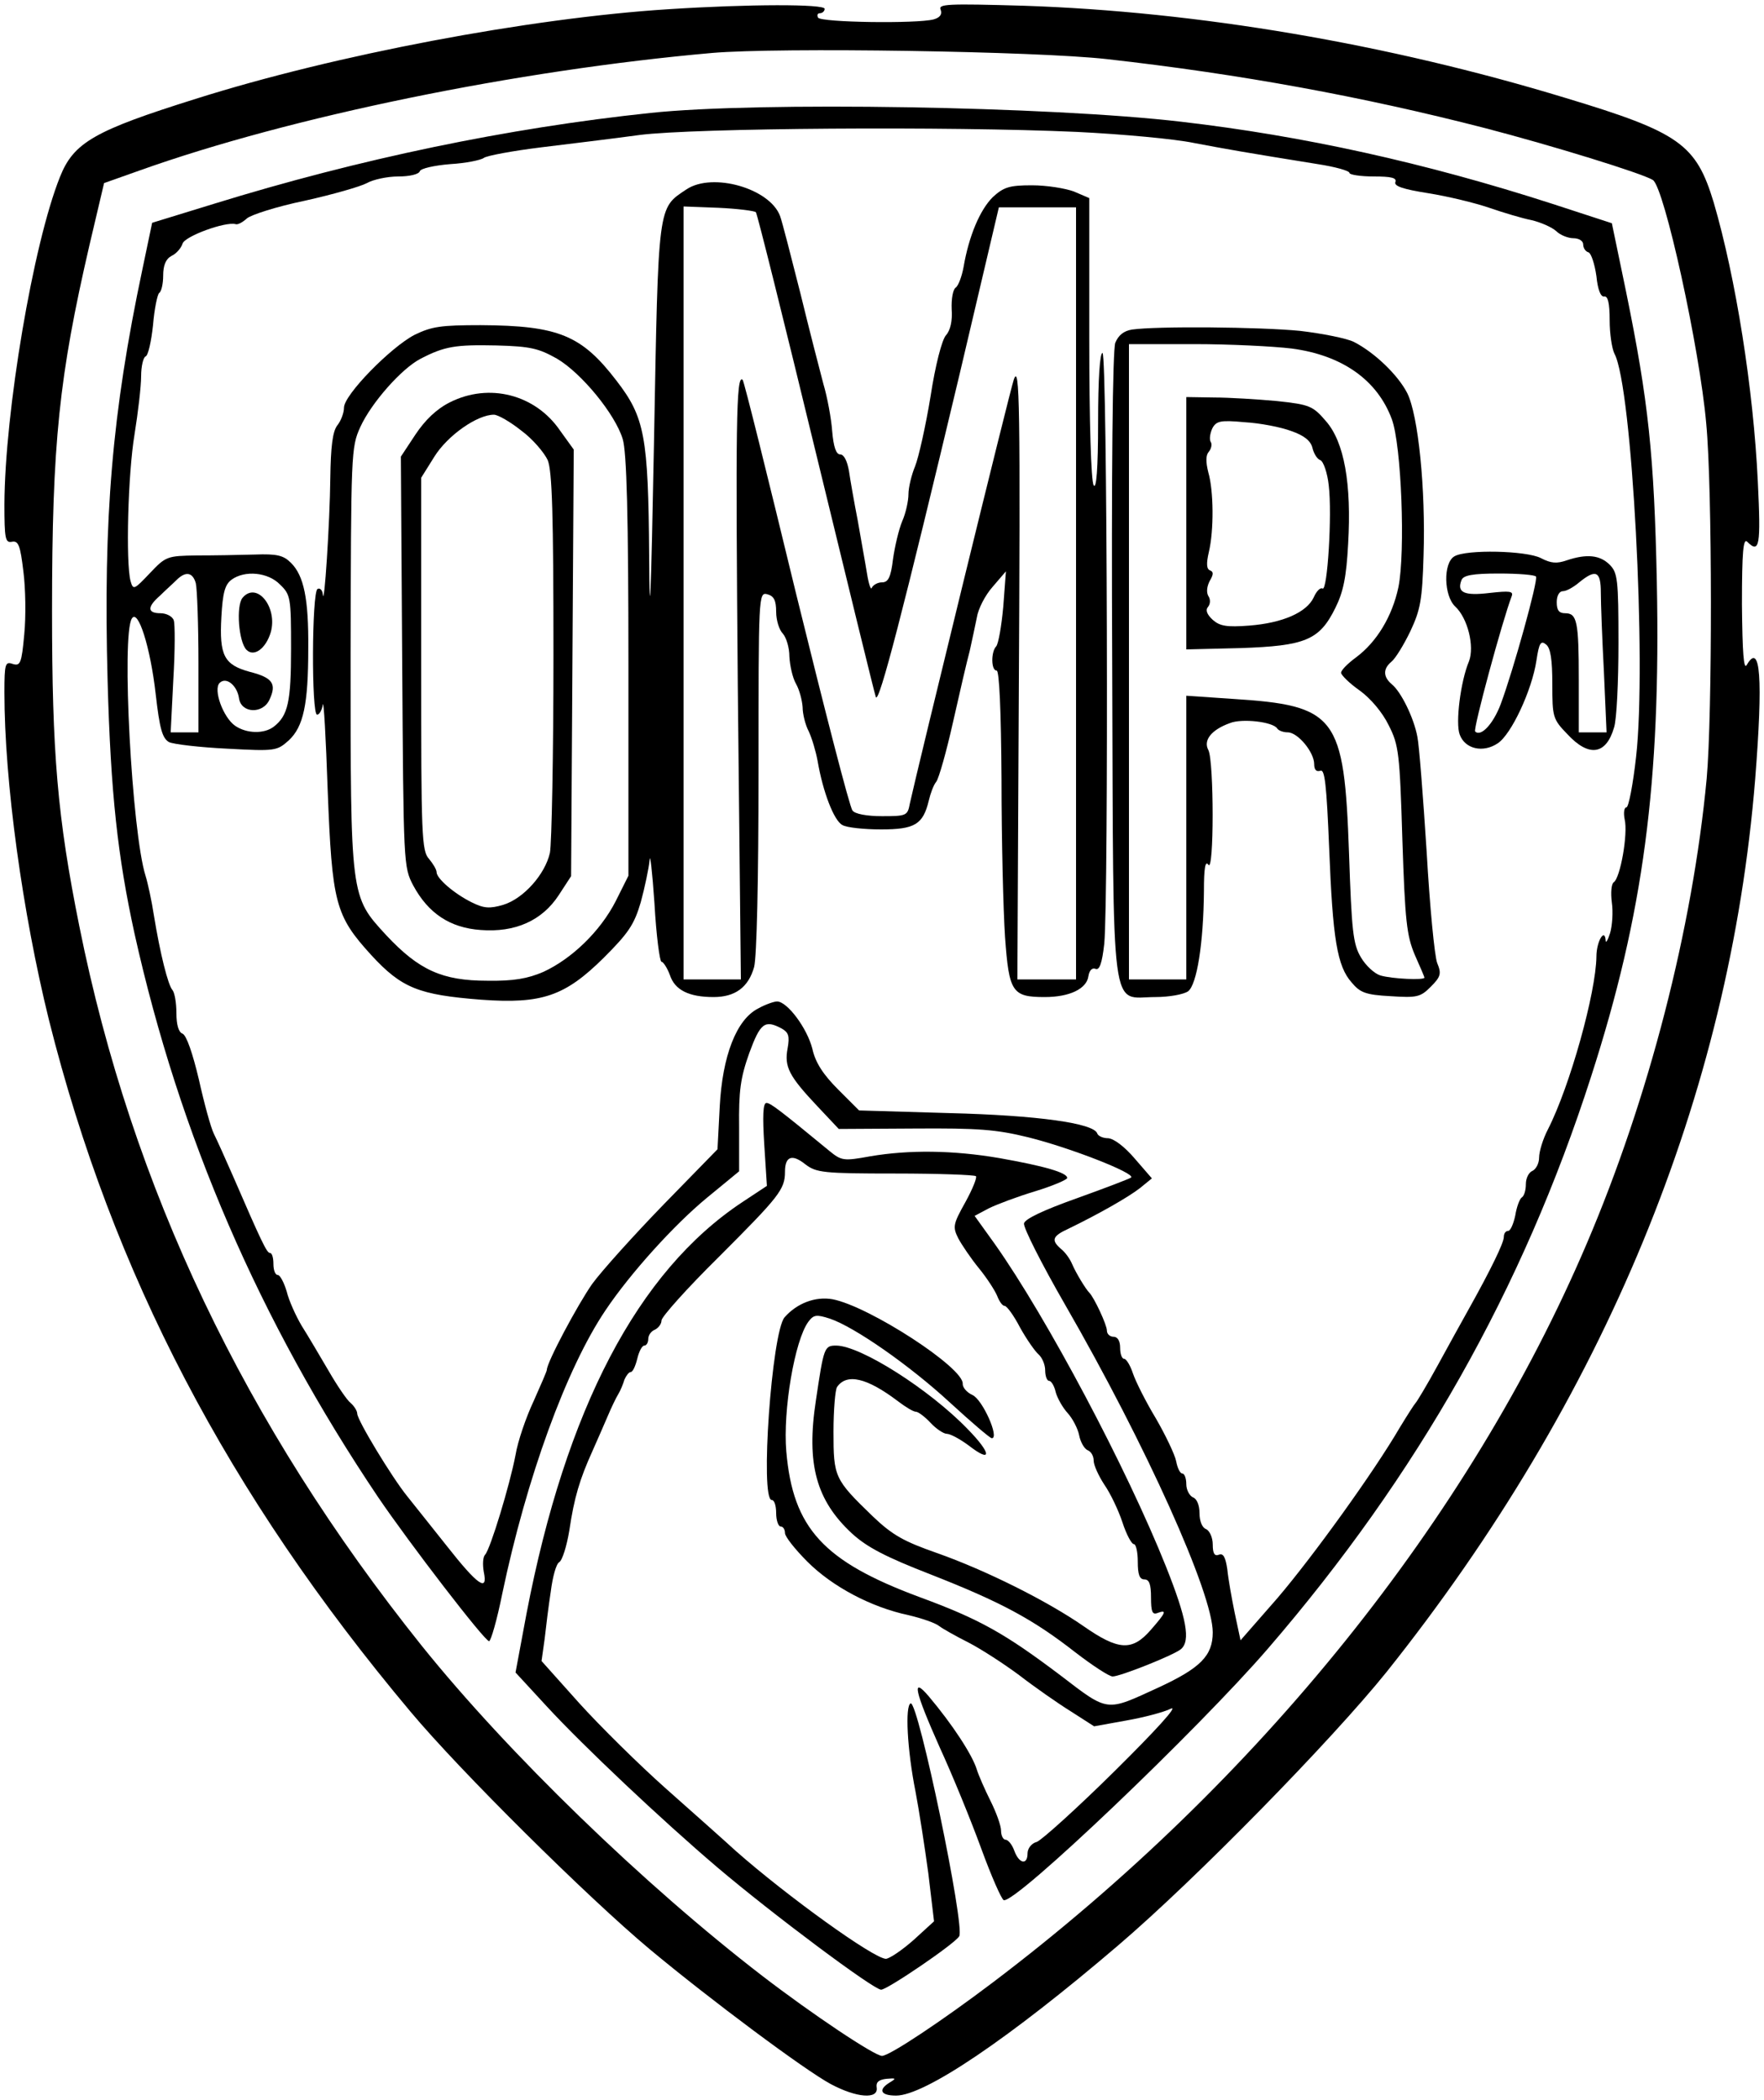 <?xml version="1.0" encoding="UTF-8" standalone="yes"?>
<svg version="1.0" xmlns="http://www.w3.org/2000/svg" width="300pt" height="357pt" viewBox="0 0 400 476" preserveAspectRatio="xMidYMid meet">
  <g transform="translate(0,476) scale(0.1,-0.1)" fill="#000000" stroke="none">
    <path d="M1514 4739 c-313 -20 -754 -103 -1070 -203 -230 -72 -277 -99 -308
-177 -61 -152 -125 -532 -126 -742 0 -78 2 -88 17 -85 15 3 19 -9 26 -67 5
-38 6 -103 2 -143 -6 -66 -9 -72 -26 -67 -17 6 -19 1 -19 -64 0 -203 41 -500
101 -743 144 -574 406 -1075 820 -1568 113 -135 402 -421 542 -538 138 -115
353 -275 411 -306 58 -31 108 -35 104 -8 -2 12 4 18 22 20 22 2 23 1 8 -8 -28
-17 -21 -30 14 -30 65 0 256 129 503 340 177 151 485 466 609 620 494 619 778
1308 836 2024 18 229 12 312 -19 259 -7 -13 -10 27 -11 137 0 120 3 151 12
142 28 -28 31 -9 24 136 -10 211 -50 462 -100 633 -40 132 -77 159 -336 237
-404 123 -835 196 -1229 209 -173 5 -194 4 -188 -9 4 -11 -2 -18 -16 -22 -38
-10 -255 -7 -262 4 -3 6 -1 10 4 10 6 0 11 5 11 10 0 11 -171 11 -356 -1z
m996 -113 c303 -34 580 -85 856 -156 154 -40 358 -103 382 -118 26 -17 106
-381 121 -552 14 -147 14 -661 1 -805 -32 -339 -131 -724 -272 -1054 -266
-624 -745 -1219 -1346 -1674 -115 -87 -235 -167 -252 -167 -17 0 -159 95 -271
181 -268 206 -577 505 -773 749 -401 501 -657 1038 -776 1630 -50 248 -62 393
-62 715 0 382 16 532 85 830 l33 140 79 28 c344 123 858 228 1300 267 152 13
736 4 895 -14z"/>
    <path d="M1475 4504 c-323 -34 -660 -104 -990 -206 l-140 -43 -22 -105 c-69
-326 -89 -563 -79 -933 7 -257 23 -399 61 -573 102 -458 283 -877 552 -1277
72 -106 242 -327 252 -327 4 0 18 48 30 108 55 262 145 510 234 642 57 85 157
195 230 255 l73 60 0 100 c-1 82 3 112 23 168 25 68 35 76 73 56 16 -9 19 -17
14 -45 -8 -42 3 -63 67 -131 l49 -52 172 1 c144 1 185 -2 258 -20 93 -23 242
-81 233 -91 -4 -3 -59 -24 -123 -47 -76 -27 -118 -47 -120 -57 -2 -9 40 -92
93 -184 184 -319 335 -655 335 -743 0 -53 -28 -81 -123 -125 -120 -55 -112
-57 -223 28 -126 95 -183 127 -319 177 -218 81 -287 156 -302 330 -8 93 19
252 50 294 12 16 18 17 49 7 56 -19 181 -106 273 -191 48 -44 90 -80 94 -80
18 0 -21 88 -44 98 -13 6 -22 17 -22 25 4 36 -212 176 -295 192 -39 7 -81 -9
-109 -41 -29 -34 -56 -414 -29 -414 6 0 10 -13 10 -30 0 -16 5 -30 10 -30 6 0
10 -7 10 -15 0 -8 23 -37 51 -65 56 -56 144 -103 229 -121 30 -7 62 -18 70
-25 8 -6 38 -23 66 -37 29 -15 80 -48 115 -74 35 -27 88 -64 117 -82 l53 -34
72 13 c40 7 86 19 102 27 18 8 -34 -49 -127 -141 -86 -85 -166 -157 -177 -161
-12 -3 -21 -15 -21 -26 0 -27 -19 -24 -30 6 -5 14 -14 25 -20 25 -5 0 -10 9
-10 20 0 12 -11 42 -24 68 -13 26 -27 58 -31 71 -10 33 -55 102 -109 166 -40
47 -32 12 25 -116 29 -63 71 -166 94 -229 23 -63 46 -115 51 -117 26 -9 441
387 599 570 340 394 578 815 733 1297 119 369 158 667 149 1120 -6 288 -19
411 -70 660 l-32 154 -135 44 c-288 93 -565 154 -841 186 -298 35 -961 46
-1204 20z m967 -43 c103 -5 222 -16 265 -25 74 -14 113 -21 281 -48 39 -6 72
-15 72 -20 0 -4 25 -8 55 -8 40 0 53 -3 49 -13 -3 -9 18 -16 75 -25 44 -7 106
-22 138 -33 32 -11 75 -24 96 -28 21 -5 46 -16 56 -25 9 -9 27 -16 39 -16 12
0 22 -6 22 -14 0 -8 5 -16 12 -18 6 -2 14 -26 18 -54 3 -31 10 -48 18 -46 8 1
12 -15 12 -54 0 -30 5 -64 11 -76 40 -74 73 -701 49 -913 -7 -63 -17 -115 -22
-115 -5 0 -7 -12 -4 -27 8 -33 -10 -134 -25 -143 -5 -4 -7 -23 -4 -46 3 -21 1
-52 -4 -69 -5 -16 -10 -24 -10 -17 -2 30 -21 -2 -21 -36 -1 -82 -60 -294 -110
-392 -11 -21 -20 -50 -20 -64 0 -13 -7 -26 -15 -30 -8 -3 -15 -16 -15 -30 0
-14 -4 -27 -9 -30 -5 -3 -12 -22 -15 -41 -4 -19 -11 -35 -16 -35 -6 0 -10 -6
-10 -14 0 -13 -29 -73 -81 -166 -14 -25 -45 -81 -69 -125 -24 -44 -47 -82 -50
-85 -3 -3 -19 -28 -36 -56 -59 -101 -196 -291 -277 -386 l-84 -96 -13 61 c-7
34 -15 79 -17 100 -4 27 -9 37 -19 33 -10 -4 -14 3 -14 23 0 16 -7 31 -15 35
-9 3 -15 18 -15 36 0 18 -6 33 -15 36 -8 4 -15 17 -15 30 0 13 -4 24 -9 24 -5
0 -11 12 -14 28 -3 15 -24 59 -46 97 -23 38 -46 84 -52 102 -6 18 -15 33 -20
33 -5 0 -9 11 -9 25 0 16 -6 25 -15 25 -8 0 -15 6 -15 14 0 13 -29 75 -40 86
-8 8 -30 44 -39 65 -5 12 -16 27 -25 34 -23 20 -20 29 17 46 68 33 135 71 162
92 l27 22 -39 45 c-23 27 -47 45 -60 46 -12 0 -23 5 -25 11 -8 23 -135 41
-336 46 l-204 6 -47 47 c-34 34 -52 61 -59 93 -12 47 -57 107 -80 107 -7 0
-27 -7 -43 -16 -49 -25 -81 -107 -87 -223 l-5 -96 -122 -125 c-67 -69 -140
-150 -162 -180 -33 -47 -103 -178 -103 -195 0 -3 -14 -35 -30 -71 -17 -36 -36
-91 -41 -122 -13 -68 -57 -213 -69 -226 -5 -5 -6 -22 -3 -39 10 -47 -14 -30
-84 59 -34 43 -75 94 -90 113 -34 42 -113 172 -113 187 0 6 -7 17 -15 24 -8 6
-31 40 -50 73 -20 34 -47 80 -61 102 -13 22 -29 57 -34 78 -6 20 -15 37 -20
37 -6 0 -10 11 -10 25 0 14 -3 25 -8 25 -7 0 -19 25 -84 175 -17 39 -36 81
-43 95 -7 14 -22 69 -34 123 -14 59 -28 100 -37 104 -9 3 -14 20 -14 47 0 23
-4 46 -9 52 -10 11 -28 83 -42 169 -5 33 -14 74 -19 90 -31 98 -55 546 -31
583 14 23 42 -65 54 -171 9 -79 15 -100 30 -109 10 -5 70 -12 132 -15 110 -6
113 -5 140 19 33 31 44 81 44 208 1 113 -10 165 -39 194 -17 17 -31 21 -83 19
-34 -1 -93 -2 -131 -2 -67 -1 -70 -2 -106 -40 -36 -38 -38 -39 -44 -18 -11 42
-6 242 9 332 8 50 15 109 15 132 0 23 5 43 10 45 6 2 13 34 17 71 3 37 10 70
14 73 5 3 9 21 9 39 0 24 6 38 19 45 11 5 22 18 25 28 6 17 97 50 120 44 5 -2
16 4 26 13 9 8 68 27 131 40 63 14 126 32 141 40 14 8 46 15 71 15 26 0 47 5
49 12 2 6 32 13 69 16 35 2 69 9 76 14 6 5 65 16 130 24 65 8 165 20 223 28
124 16 704 20 992 7z m-1998 -1023 c3 -13 6 -94 6 -180 l0 -158 -32 0 -31 0 6
119 c4 66 4 127 1 135 -3 9 -17 16 -30 16 -30 0 -31 14 -1 40 12 12 29 27 37
35 21 21 37 18 44 -7z m191 -3 c24 -23 25 -30 25 -145 0 -121 -7 -152 -39
-177 -22 -17 -62 -16 -88 2 -27 19 -50 82 -35 97 15 15 40 -6 44 -35 5 -34 54
-36 69 -3 17 36 7 50 -44 63 -59 16 -70 37 -65 125 3 54 8 73 23 84 30 22 83
17 110 -11z"/>
    <path d="M1557 4331 c-66 -44 -64 -29 -74 -572 -7 -365 -10 -432 -11 -258 -2
270 -10 313 -74 396 -79 103 -131 125 -308 126 -90 0 -111 -3 -150 -22 -54
-28 -160 -136 -160 -165 0 -12 -7 -30 -15 -40 -11 -14 -15 -49 -16 -120 -1
-99 -14 -299 -17 -263 -1 10 -7 15 -12 12 -13 -8 -14 -285 -1 -285 5 0 11 10
13 23 2 12 7 -75 11 -193 10 -258 17 -285 99 -375 69 -75 108 -90 249 -101
138 -10 190 8 278 95 56 56 69 75 84 126 9 33 18 76 20 95 1 19 6 -25 11 -97
4 -73 12 -133 16 -133 4 0 13 -14 19 -30 11 -34 43 -50 99 -50 49 0 79 22 92
68 6 23 10 195 10 444 0 401 0 406 20 401 15 -4 20 -14 20 -40 0 -19 7 -41 15
-49 8 -9 15 -32 15 -52 1 -20 7 -48 15 -62 8 -14 14 -38 15 -53 0 -15 6 -40
14 -55 7 -15 16 -45 20 -67 12 -70 37 -135 56 -145 10 -6 50 -10 88 -10 76 0
95 11 108 65 4 17 11 36 17 43 6 8 23 68 38 135 15 67 32 140 38 162 5 22 12
56 16 75 3 20 19 51 36 70 l30 35 -6 -80 c-4 -44 -11 -84 -16 -90 -12 -12 -12
-55 1 -55 6 0 10 -90 11 -247 0 -137 4 -297 8 -357 9 -125 16 -136 90 -136 57
0 95 19 99 47 2 13 8 20 16 17 9 -4 15 12 20 57 10 105 7 1339 -4 1339 -6 0
-10 -59 -10 -157 0 -106 -4 -153 -10 -143 -6 9 -10 145 -10 333 l0 318 -35 15
c-19 7 -61 14 -95 14 -51 0 -64 -4 -89 -27 -29 -29 -54 -88 -66 -158 -4 -22
-12 -43 -18 -47 -6 -4 -10 -25 -9 -49 2 -26 -3 -48 -13 -59 -9 -10 -24 -67
-35 -139 -11 -67 -27 -138 -35 -158 -8 -19 -15 -48 -15 -63 0 -15 -6 -43 -14
-61 -8 -19 -17 -58 -21 -86 -5 -42 -11 -53 -25 -53 -10 0 -20 -6 -23 -12 -2
-7 -7 7 -11 32 -4 25 -14 79 -21 120 -8 41 -17 92 -20 113 -4 22 -11 37 -20
37 -9 0 -15 17 -18 53 -2 28 -11 77 -20 107 -8 30 -32 123 -52 205 -21 83 -41
161 -46 175 -23 63 -153 100 -212 61z m157 -52 c3 -3 64 -248 136 -545 72
-296 133 -546 136 -554 7 -17 62 195 190 732 l89 378 88 0 87 0 0 -875 0 -875
-66 0 -67 0 3 608 c4 703 2 788 -11 752 -8 -21 -219 -884 -236 -962 -5 -27 -8
-28 -63 -28 -34 0 -62 5 -67 13 -6 6 -63 228 -128 492 -64 264 -118 482 -121
484 -15 15 -16 -108 -11 -695 l7 -664 -65 0 -65 0 0 876 0 876 79 -3 c44 -2
82 -7 85 -10z m-451 -332 c56 -33 132 -126 149 -182 9 -29 13 -171 13 -515 l0
-475 -29 -58 c-35 -68 -99 -130 -164 -160 -35 -15 -67 -21 -127 -20 -102 0
-155 24 -229 103 -82 89 -81 84 -81 635 1 458 1 471 22 517 25 55 94 133 137
155 54 28 79 32 171 30 79 -2 97 -7 138 -30z"/>
    <path d="M1020 3848 c-30 -15 -56 -40 -78 -73 l-33 -50 3 -465 c3 -460 3 -465
25 -507 34 -63 83 -96 153 -101 78 -6 139 21 177 79 l28 43 3 483 3 484 -31
43 c-56 82 -161 109 -250 64z m162 -64 c26 -19 52 -50 60 -67 10 -25 13 -121
13 -442 0 -225 -4 -427 -8 -448 -11 -49 -60 -104 -106 -118 -31 -9 -44 -8 -72
6 -40 20 -79 54 -79 68 0 6 -8 19 -17 30 -17 18 -18 53 -18 441 l0 423 30 48
c30 48 97 95 135 95 9 0 37 -16 62 -36z"/>
    <path d="M2567 4013 c-19 -3 -31 -13 -38 -30 -6 -16 -9 -289 -7 -733 3 -815
-5 -750 98 -750 31 0 64 6 74 13 20 15 35 109 36 227 0 52 3 70 10 60 13 -21
13 235 0 260 -12 22 7 46 49 61 27 11 97 3 107 -12 3 -5 14 -9 24 -9 23 0 60
-45 60 -72 0 -13 5 -18 14 -15 10 4 14 -30 20 -176 8 -205 18 -267 51 -304 19
-23 32 -28 88 -31 60 -4 68 -2 91 21 23 23 25 30 15 54 -6 15 -17 129 -24 253
-8 124 -17 241 -21 260 -8 43 -37 102 -58 119 -20 17 -20 35 -1 51 9 7 28 38
43 69 23 49 27 71 30 171 5 152 -12 319 -37 369 -21 41 -74 92 -121 116 -16 8
-71 19 -122 25 -91 9 -325 11 -381 3z m362 -43 c114 -15 194 -71 227 -160 22
-59 31 -302 15 -381 -14 -66 -49 -124 -96 -159 -19 -14 -34 -29 -34 -35 0 -5
19 -24 42 -40 25 -18 52 -50 66 -79 23 -45 25 -64 31 -260 6 -185 10 -217 28
-260 12 -27 22 -50 22 -52 0 -6 -73 -3 -100 5 -13 4 -33 22 -44 41 -18 30 -21
60 -27 236 -11 312 -28 335 -266 350 l-103 7 0 -322 0 -321 -65 0 -65 0 0 720
0 720 148 0 c81 0 180 -5 221 -10z"/>
    <path d="M2690 3574 l0 -286 123 3 c147 5 179 18 215 91 18 36 25 70 29 145 8
137 -9 231 -50 278 -30 35 -37 38 -112 46 -44 4 -108 8 -142 8 l-63 1 0 -286z
m238 209 c29 -10 44 -22 48 -38 3 -13 11 -26 18 -28 7 -3 16 -29 19 -57 8 -66
-3 -241 -14 -234 -5 3 -14 -6 -20 -20 -16 -34 -70 -58 -146 -64 -52 -4 -67 -1
-83 13 -13 12 -17 22 -11 29 6 7 6 18 1 25 -5 9 -3 22 3 34 9 15 9 21 1 24 -8
3 -9 15 -3 41 12 50 11 140 -1 181 -6 24 -6 39 1 47 6 7 8 18 4 23 -3 6 -1 19
4 30 9 17 19 19 73 14 35 -2 82 -11 106 -20z"/>
    <path d="M3298 3499 c-26 -15 -24 -90 2 -114 28 -26 44 -90 31 -124 -19 -45
-31 -140 -21 -166 12 -33 53 -42 86 -20 31 20 78 121 88 188 6 40 10 46 22 36
10 -8 14 -34 14 -90 0 -74 1 -79 34 -113 49 -53 88 -47 106 15 6 18 10 105 10
191 0 145 -2 160 -20 178 -22 22 -52 25 -97 10 -23 -8 -36 -7 -59 5 -33 17
-169 20 -196 4z m185 -46 c5 -9 -51 -211 -80 -289 -17 -45 -45 -75 -58 -62 -5
5 61 249 83 307 4 11 -5 12 -50 7 -58 -7 -75 1 -64 29 4 11 25 15 85 15 44 0
82 -3 84 -7z m147 -36 c0 -24 3 -105 7 -180 l6 -137 -31 0 -32 0 0 119 c0 133
-4 151 -31 151 -14 0 -19 7 -19 25 0 15 6 25 14 25 8 0 24 9 37 20 38 31 49
25 49 -23z"/>
    <path d="M550 3405 c-15 -18 -9 -100 9 -118 17 -17 44 3 55 40 16 57 -32 116
-64 78z"/>
    <path d="M1733 2166 l6 -94 -56 -37 c-237 -157 -400 -469 -489 -932 l-25 -134
71 -77 c82 -89 260 -257 387 -365 125 -106 354 -277 371 -277 14 0 167 104
177 121 14 21 -93 534 -110 528 -13 -5 -8 -105 11 -200 8 -42 21 -126 29 -185
l13 -109 -46 -42 c-26 -23 -54 -42 -63 -43 -27 0 -223 141 -340 244 -25 23
-96 86 -158 141 -62 55 -151 143 -198 195 l-85 95 7 50 c3 27 9 76 14 108 4
32 12 62 19 66 7 4 17 36 23 72 11 75 24 117 52 179 11 25 27 61 35 80 8 19
19 42 24 50 5 8 11 23 14 33 4 9 10 17 14 17 5 0 11 14 15 30 4 17 11 30 16
30 5 0 9 7 9 15 0 9 7 18 15 21 8 4 15 13 15 21 0 8 58 73 130 144 137 137
150 153 150 193 0 35 16 41 46 17 25 -19 40 -21 204 -21 97 0 179 -3 183 -6 3
-3 -8 -30 -24 -59 -28 -50 -29 -56 -16 -82 8 -15 29 -46 47 -68 18 -22 36 -50
41 -62 5 -13 12 -23 17 -23 5 0 21 -22 35 -49 15 -27 34 -54 42 -61 8 -7 15
-23 15 -36 0 -13 4 -24 9 -24 5 0 12 -12 15 -26 4 -14 16 -35 27 -47 11 -12
23 -35 26 -50 3 -16 12 -31 19 -34 8 -3 14 -13 14 -24 0 -10 11 -34 24 -54 14
-20 32 -58 41 -85 9 -28 21 -50 26 -50 5 0 9 -18 9 -40 0 -29 4 -40 15 -40 11
0 15 -11 15 -41 0 -32 3 -40 15 -35 22 8 19 1 -16 -39 -42 -48 -73 -46 -152 9
-82 57 -222 127 -333 166 -74 26 -100 40 -145 83 -87 84 -89 89 -89 192 0 49
4 95 8 101 22 32 68 21 138 -32 17 -13 35 -24 41 -24 5 0 20 -11 33 -25 13
-14 30 -25 37 -25 8 0 30 -12 49 -26 54 -42 53 -19 -2 37 -87 90 -243 189
-298 189 -27 0 -28 -4 -46 -125 -22 -144 1 -226 82 -301 34 -31 76 -53 179
-93 158 -62 231 -101 327 -176 39 -30 77 -55 85 -55 17 0 138 48 155 62 22 19
13 69 -34 187 -89 223 -270 564 -388 731 l-46 64 32 17 c18 9 66 27 106 39 39
12 72 26 72 30 0 12 -52 27 -154 45 -105 18 -205 19 -293 4 -60 -11 -65 -10
-92 12 -113 93 -134 109 -143 109 -8 0 -9 -30 -5 -94z"/>
  </g>
</svg>